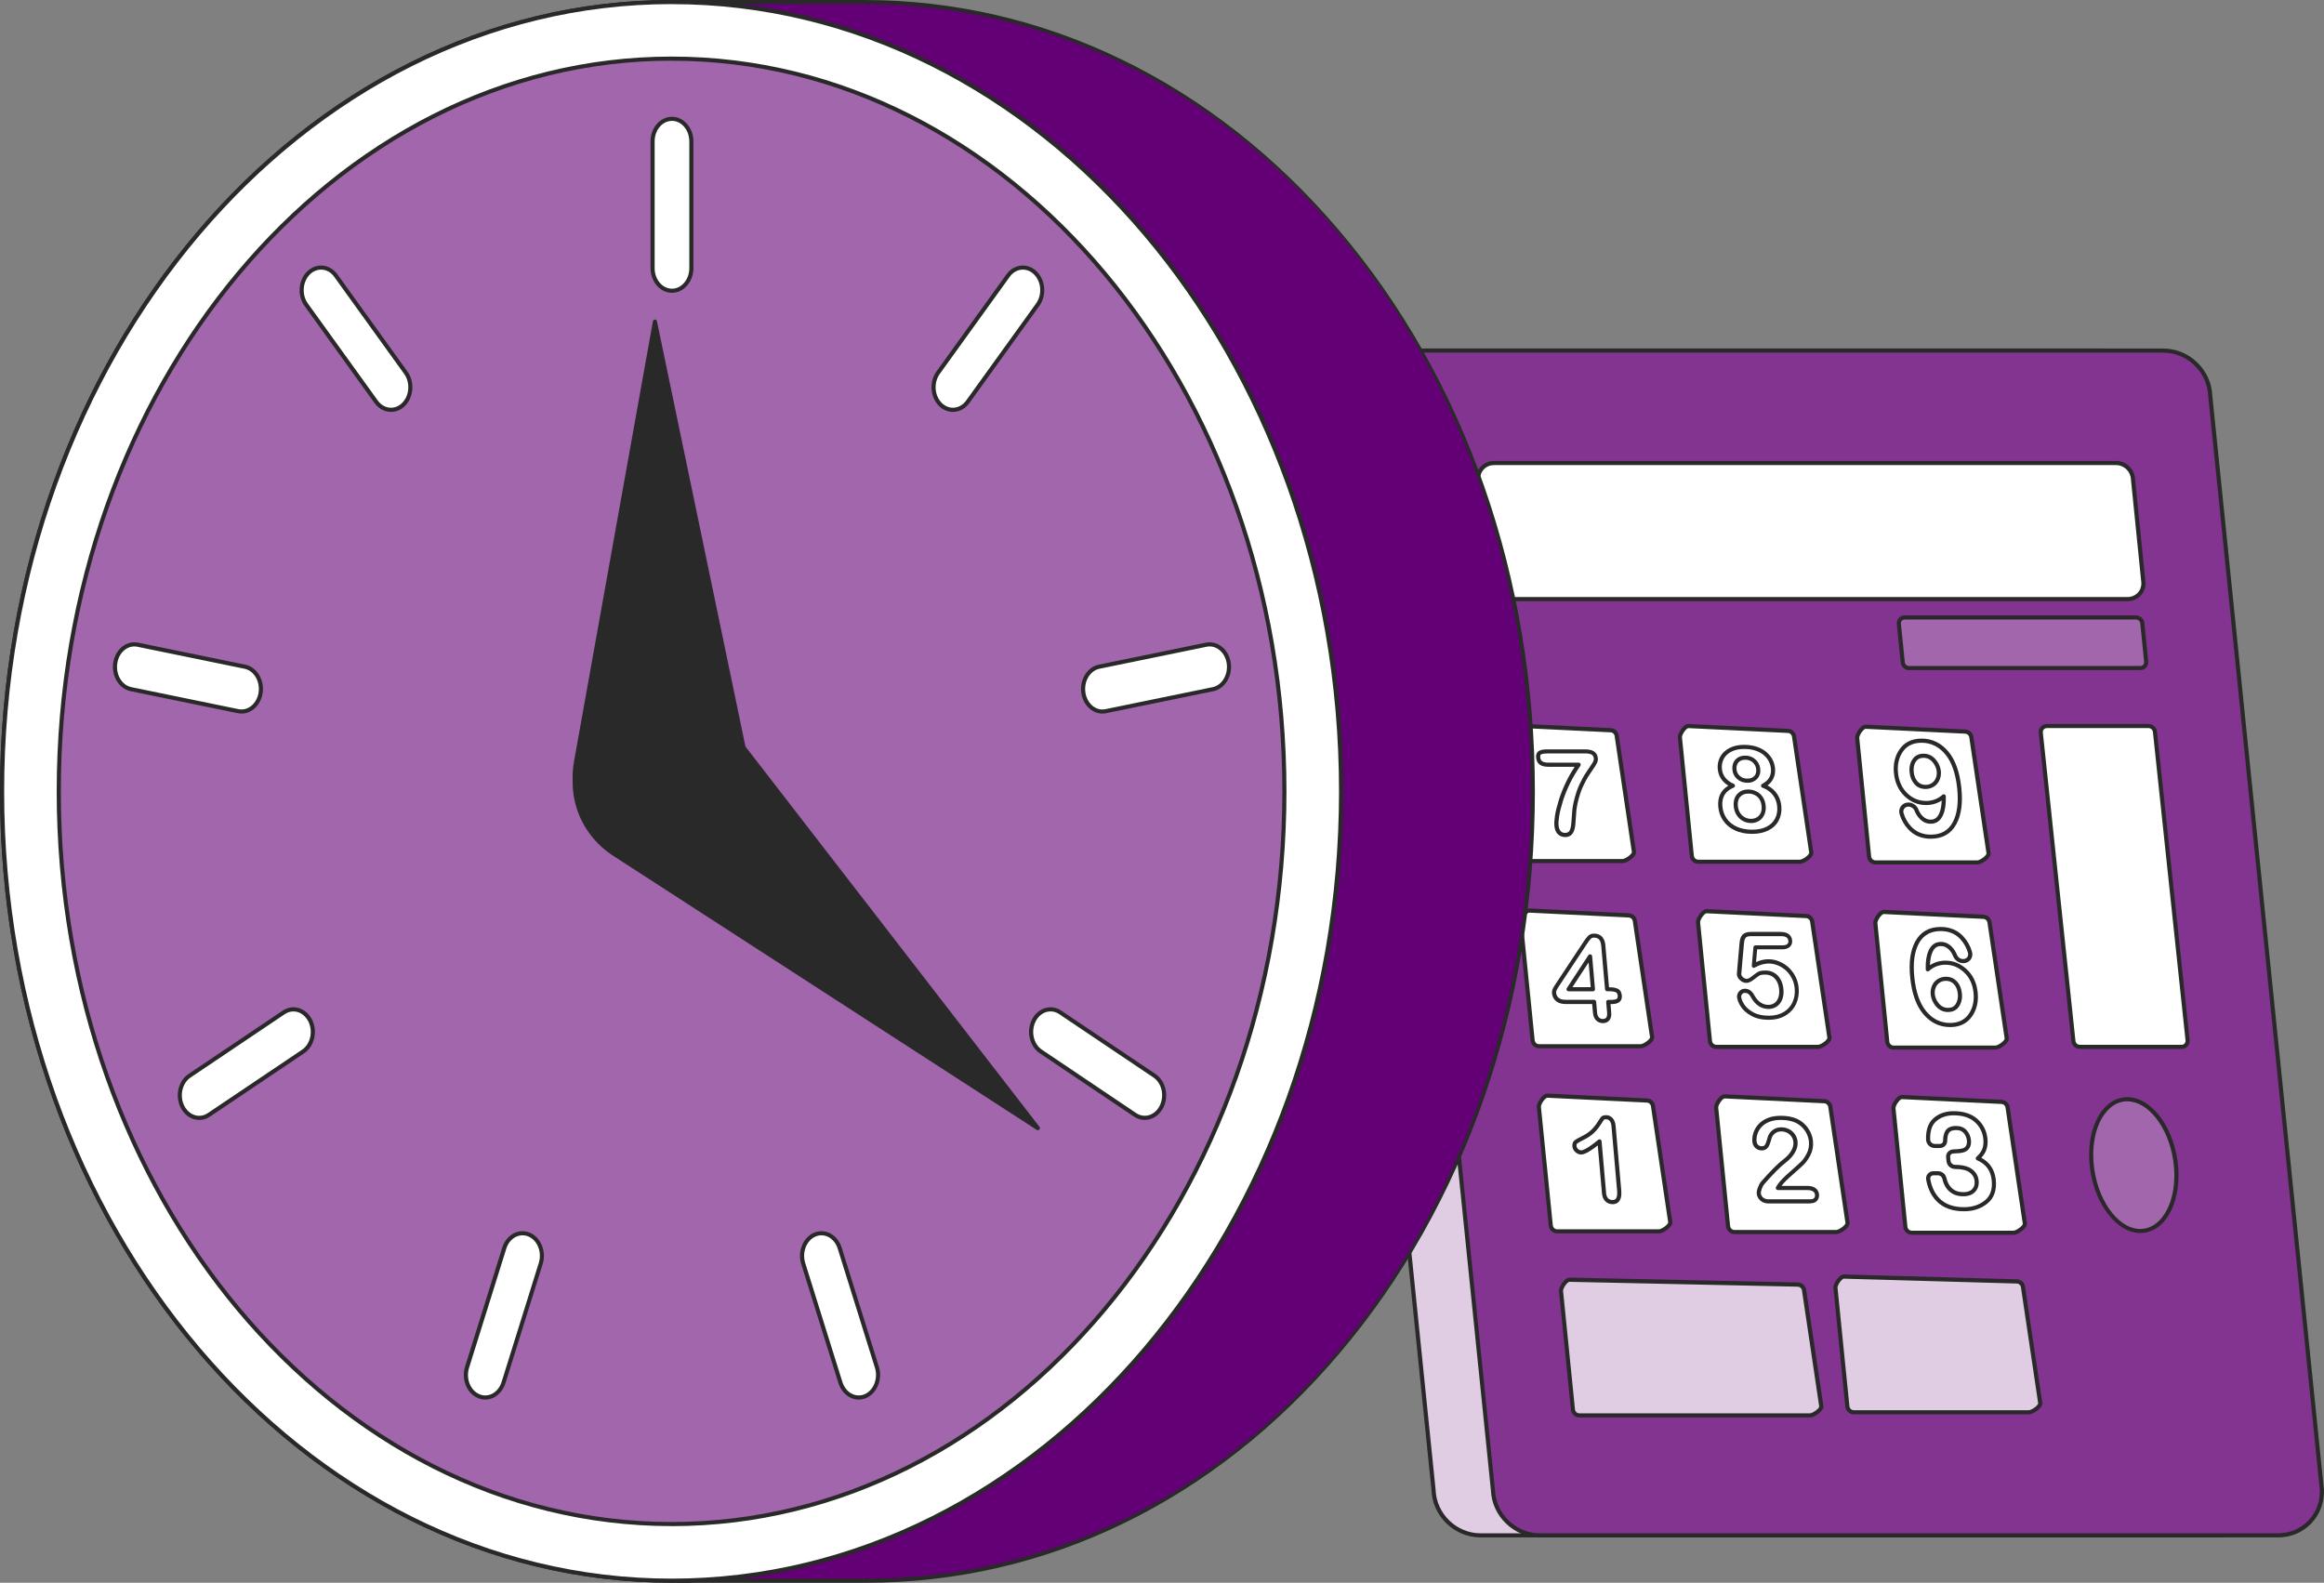 <svg xmlns="http://www.w3.org/2000/svg" width="185" height="126" viewBox="0 0 185 126" fill="none">
    <rect x="0" y="0" width="185" height="126" fill="#808080" stroke="none"/>
    <g clip-path="url(#clip0_2771_19262)">
        <path d="M176.613 122.228H117.854C115.856 122.228 114.181 120.612 114.111 118.617L105.225 31.516C105.155 29.52 106.719 27.905 108.715 27.905H167.473C169.472 27.905 171.147 29.52 171.217 31.516L180.102 118.617C180.172 120.612 178.608 122.228 176.613 122.228Z"
              fill="white"/>
        <path d="M176.613 122.228H117.854C115.856 122.228 114.181 120.612 114.111 118.617L105.225 31.516C105.155 29.52 106.719 27.905 108.715 27.905H167.473C169.472 27.905 171.147 29.52 171.217 31.516L180.102 118.617C180.172 120.612 178.608 122.228 176.613 122.228Z"
              fill="#640075" fill-opacity="0.2"/>
        <path d="M176.614 122.392H117.856C115.775 122.392 114.02 120.701 113.951 118.623L105.065 31.535C105.03 30.515 105.388 29.565 106.08 28.852C106.772 28.139 107.707 27.747 108.716 27.747H167.475C169.556 27.747 171.31 29.438 171.38 31.516L180.266 118.604C180.301 119.624 179.942 120.574 179.251 121.29C178.559 122.003 177.623 122.395 176.614 122.395V122.392ZM108.719 28.073C107.799 28.073 106.946 28.431 106.318 29.08C105.69 29.729 105.36 30.594 105.395 31.516L114.281 118.604C114.347 120.517 115.952 122.066 117.859 122.066H176.618C177.538 122.066 178.391 121.708 179.019 121.059C179.647 120.409 179.977 119.545 179.945 118.623L171.06 31.535C170.993 29.622 169.388 28.073 167.481 28.073H108.723H108.719Z"
              fill="#292929"/>
        <path d="M181.343 122.228H122.585C120.586 122.228 118.911 120.612 118.841 118.617L109.955 31.516C109.886 29.52 111.45 27.905 113.445 27.905H172.204C174.202 27.905 175.877 29.52 175.947 31.516L184.833 118.617C184.903 120.612 183.339 122.228 181.343 122.228Z"
              fill="white"/>
        <path d="M181.343 122.228H122.585C120.586 122.228 118.911 120.612 118.841 118.617L109.955 31.516C109.886 29.52 111.45 27.905 113.445 27.905H172.204C174.202 27.905 175.877 29.52 175.947 31.516L184.833 118.617C184.903 120.612 183.339 122.228 181.343 122.228Z"
              fill="#640075" fill-opacity="0.8"/>
        <path d="M181.345 122.392H122.586C120.505 122.392 118.751 120.701 118.681 118.623L109.795 31.535C109.76 30.515 110.119 29.565 110.81 28.852C111.502 28.139 112.438 27.747 113.447 27.747H172.205C174.286 27.747 176.041 29.438 176.111 31.516L184.996 118.604C185.031 119.624 184.67 120.574 183.981 121.29C183.29 122.003 182.354 122.395 181.345 122.395V122.392ZM113.447 28.073C112.527 28.073 111.673 28.431 111.045 29.08C110.417 29.729 110.087 30.594 110.119 31.516L119.005 118.604C119.071 120.517 120.677 122.066 122.583 122.066H181.342C182.262 122.066 183.115 121.708 183.743 121.059C184.371 120.409 184.701 119.545 184.67 118.623L175.784 31.535C175.717 29.622 174.112 28.073 172.205 28.073H113.447Z"
              fill="#292929"/>
        <path d="M129.166 68.546H121.067C120.791 68.546 120.56 68.325 120.55 68.049L119.602 58.629C119.592 58.353 120.001 57.745 120.274 57.745L128.18 58.132C128.456 58.132 128.687 58.353 128.697 58.629L130.064 67.834C130.074 68.109 129.439 68.546 129.163 68.546H129.166Z"
              fill="white"/>
        <path d="M129.169 68.711H121.07C120.708 68.711 120.404 68.416 120.391 68.055L119.446 58.645C119.436 58.391 119.645 58.027 119.852 57.812C120.001 57.657 120.147 57.577 120.283 57.577L128.198 57.964C128.554 57.964 128.858 58.258 128.871 58.62L130.235 67.805C130.241 67.954 130.171 68.096 130.025 68.248C129.813 68.47 129.426 68.708 129.172 68.708L129.169 68.711ZM120.274 57.907C120.274 57.907 120.188 57.935 120.086 58.04C119.906 58.227 119.769 58.509 119.772 58.623L120.718 68.033C120.724 68.229 120.883 68.385 121.07 68.385H129.169C129.29 68.385 129.597 68.22 129.784 68.027C129.886 67.922 129.905 67.859 129.905 67.843L128.541 58.657C128.531 58.452 128.376 58.3 128.189 58.3L120.274 57.913V57.907Z"
              fill="#292929"/>
        <path d="M143.284 68.603H135.185C134.909 68.603 134.677 68.381 134.667 68.106L133.719 58.686C133.709 58.41 134.119 57.802 134.391 57.802L142.297 58.189C142.573 58.189 142.805 58.41 142.814 58.686L144.181 67.891C144.191 68.166 143.556 68.603 143.28 68.603H143.284Z"
              fill="white"/>
        <path d="M143.286 68.768H135.187C134.825 68.768 134.521 68.473 134.508 68.112L133.563 58.702C133.553 58.448 133.763 58.084 133.969 57.869C134.118 57.714 134.264 57.634 134.4 57.634L142.315 58.021C142.671 58.021 142.975 58.315 142.988 58.676L144.352 67.862C144.358 68.011 144.289 68.156 144.143 68.305C143.93 68.527 143.543 68.765 143.289 68.765L143.286 68.768ZM134.391 57.964C134.391 57.964 134.305 57.992 134.204 58.097C134.023 58.284 133.886 58.562 133.89 58.679L134.835 68.09C134.841 68.286 135 68.438 135.187 68.438H143.286C143.407 68.438 143.714 68.274 143.902 68.08C144 67.976 144.022 67.913 144.022 67.894L142.658 58.708C142.648 58.502 142.493 58.35 142.306 58.35L134.391 57.964Z"
              fill="#292929"/>
        <path d="M157.401 68.66H149.302C149.026 68.66 148.794 68.439 148.785 68.163L147.836 58.743C147.827 58.468 148.236 57.859 148.509 57.859L156.414 58.246C156.69 58.246 156.922 58.468 156.931 58.743L158.299 67.948C158.308 68.223 157.674 68.66 157.398 68.66H157.401Z"
              fill="white"/>
        <path d="M157.399 68.822H149.3C148.939 68.822 148.634 68.527 148.621 68.166L147.676 58.756C147.667 58.502 147.876 58.138 148.082 57.923C148.231 57.767 148.377 57.688 148.514 57.688L156.429 58.075C156.784 58.075 157.089 58.369 157.101 58.73L158.465 67.916C158.472 68.065 158.402 68.207 158.256 68.359C158.043 68.581 157.656 68.819 157.403 68.819L157.399 68.822ZM148.504 58.018C148.504 58.018 148.418 58.046 148.317 58.151C148.136 58.338 148 58.616 148.003 58.733L148.948 68.144C148.955 68.34 149.113 68.496 149.3 68.496H157.399C157.52 68.496 157.828 68.331 158.015 68.138C158.113 68.033 158.135 67.97 158.135 67.954L156.771 58.765C156.762 58.559 156.606 58.407 156.419 58.407L148.504 58.021V58.018Z"
              fill="#292929"/>
        <path d="M173.661 83.341H165.562C165.286 83.341 165.054 83.119 165.045 82.844L162.45 58.296C162.44 58.021 162.656 57.799 162.932 57.799H171.031C171.307 57.799 171.538 58.021 171.548 58.296L174.143 82.844C174.152 83.119 173.937 83.341 173.661 83.341Z"
              fill="white"/>
        <path d="M173.662 83.506H165.563C165.202 83.506 164.897 83.211 164.884 82.85L162.289 58.315C162.283 58.125 162.347 57.957 162.467 57.834C162.588 57.707 162.756 57.638 162.933 57.638H171.033C171.394 57.638 171.699 57.932 171.711 58.293L174.306 82.828C174.313 83.018 174.249 83.186 174.129 83.313C174.008 83.439 173.84 83.509 173.662 83.509V83.506ZM162.933 57.964C162.845 57.964 162.765 57.998 162.705 58.059C162.645 58.122 162.613 58.204 162.616 58.29L165.211 82.825C165.218 83.024 165.376 83.176 165.563 83.176H173.662C173.751 83.176 173.831 83.141 173.891 83.081C173.951 83.018 173.983 82.936 173.98 82.85L171.385 58.315C171.378 58.116 171.22 57.964 171.033 57.964H162.933Z"
              fill="#292929"/>
        <path d="M130.612 83.287H122.513C122.237 83.287 122.005 83.066 121.996 82.79L121.047 73.37C121.038 73.095 121.447 72.487 121.72 72.487L129.625 72.873C129.901 72.873 130.133 73.095 130.142 73.37L131.51 82.575C131.519 82.85 130.885 83.287 130.609 83.287H130.612Z"
              fill="white"/>
        <path d="M130.614 83.452H122.515C122.154 83.452 121.849 83.157 121.836 82.796L120.891 73.386C120.881 73.133 121.091 72.768 121.297 72.553C121.446 72.398 121.592 72.319 121.728 72.319L129.644 72.705C129.999 72.705 130.303 73 130.316 73.361L131.68 82.549C131.687 82.698 131.617 82.841 131.471 82.993C131.258 83.215 130.871 83.452 130.617 83.452H130.614ZM121.719 72.648C121.719 72.648 121.633 72.677 121.532 72.781C121.351 72.968 121.215 73.247 121.218 73.364L122.163 82.774C122.169 82.971 122.328 83.126 122.515 83.126H130.614C130.735 83.126 131.043 82.961 131.23 82.768C131.331 82.663 131.35 82.6 131.35 82.584L129.986 73.399C129.977 73.193 129.821 73.041 129.634 73.041L121.719 72.654V72.648Z"
              fill="#292929"/>
        <path d="M144.729 83.341H136.63C136.354 83.341 136.122 83.12 136.113 82.844L135.164 73.424C135.155 73.148 135.564 72.54 135.837 72.54L143.742 72.927C144.018 72.927 144.25 73.148 144.259 73.424L145.627 82.629C145.636 82.904 145.002 83.341 144.726 83.341H144.729Z"
              fill="white"/>
        <path d="M144.731 83.506H136.632C136.271 83.506 135.966 83.211 135.953 82.85L135.008 73.44C134.999 73.186 135.208 72.822 135.414 72.607C135.563 72.451 135.709 72.372 135.846 72.372L143.761 72.759C144.116 72.759 144.421 73.053 144.433 73.414L145.797 82.6C145.804 82.749 145.734 82.891 145.588 83.043C145.375 83.265 144.988 83.503 144.735 83.503L144.731 83.506ZM135.836 72.702C135.836 72.702 135.75 72.73 135.649 72.835C135.468 73.022 135.332 73.3 135.335 73.418L136.28 82.828C136.287 83.024 136.445 83.176 136.632 83.176H144.731C144.852 83.176 145.16 83.012 145.347 82.819C145.448 82.714 145.467 82.651 145.467 82.635L144.103 73.449C144.094 73.243 143.938 73.091 143.751 73.091L135.836 72.705V72.702Z"
              fill="#292929"/>
        <path d="M158.846 83.398H150.747C150.471 83.398 150.239 83.177 150.23 82.901L149.281 73.481C149.272 73.206 149.681 72.597 149.954 72.597L157.86 72.984C158.136 72.984 158.367 73.206 158.377 73.481L159.744 82.686C159.753 82.961 159.119 83.398 158.843 83.398H158.846Z"
              fill="white"/>
        <path d="M158.845 83.563H150.746C150.384 83.563 150.079 83.268 150.067 82.907L149.121 73.497C149.112 73.243 149.321 72.879 149.527 72.664C149.677 72.509 149.823 72.429 149.959 72.429L157.874 72.816C158.229 72.816 158.534 73.11 158.547 73.472L159.911 82.657C159.917 82.806 159.847 82.948 159.701 83.1C159.489 83.322 159.102 83.56 158.848 83.56L158.845 83.563ZM149.949 72.759C149.949 72.759 149.864 72.787 149.762 72.892C149.581 73.079 149.445 73.358 149.448 73.475L150.394 82.885C150.4 83.082 150.558 83.237 150.746 83.237H158.845C158.965 83.237 159.273 83.072 159.46 82.879C159.562 82.774 159.581 82.711 159.581 82.695L158.217 73.51C158.207 73.304 158.052 73.152 157.864 73.152L149.949 72.765V72.759Z"
              fill="#292929"/>
        <path d="M132.057 98.025H123.958C123.682 98.025 123.45 97.804 123.441 97.528L122.492 88.108C122.483 87.833 122.892 87.225 123.165 87.225L131.07 87.611C131.346 87.611 131.578 87.833 131.588 88.108L132.955 97.313C132.964 97.588 132.33 98.025 132.054 98.025H132.057Z"
              fill="white"/>
        <path d="M132.06 98.19H123.961C123.599 98.19 123.294 97.895 123.282 97.534L122.336 88.124C122.327 87.871 122.536 87.506 122.742 87.291C122.891 87.136 123.037 87.057 123.174 87.057L131.089 87.443C131.444 87.443 131.749 87.738 131.761 88.099L133.125 97.284C133.132 97.433 133.062 97.576 132.916 97.728C132.704 97.949 132.317 98.187 132.063 98.187L132.06 98.19ZM123.164 87.386C123.164 87.386 123.079 87.415 122.977 87.519C122.796 87.706 122.66 87.988 122.663 88.102L123.608 97.512C123.615 97.709 123.773 97.864 123.961 97.864H132.06C132.18 97.864 132.488 97.699 132.675 97.506C132.773 97.401 132.796 97.338 132.796 97.322L131.431 88.134C131.422 87.928 131.266 87.776 131.079 87.776L123.164 87.389V87.386Z"
              fill="#292929"/>
        <path d="M144.082 112.678H125.724C125.448 112.678 125.216 112.456 125.207 112.181L124.258 102.761C124.248 102.485 124.658 101.877 124.931 101.877L143.099 102.263C143.375 102.263 143.606 102.485 143.616 102.761L144.983 111.965C144.993 112.241 144.358 112.678 144.082 112.678Z"
              fill="white"/>
        <path d="M144.082 112.678H125.724C125.448 112.678 125.216 112.456 125.207 112.181L124.258 102.761C124.248 102.485 124.658 101.877 124.931 101.877L143.099 102.263C143.375 102.263 143.606 102.485 143.616 102.761L144.983 111.965C144.993 112.241 144.358 112.678 144.082 112.678Z"
              fill="#640075" fill-opacity="0.2"/>
        <path d="M144.085 112.842H125.726C125.364 112.842 125.06 112.548 125.047 112.187L124.102 102.776C124.092 102.523 124.302 102.159 124.508 101.943C124.657 101.788 124.803 101.709 124.939 101.709L143.111 102.095C143.469 102.095 143.774 102.39 143.786 102.751L145.151 111.94C145.157 112.089 145.087 112.231 144.941 112.383C144.729 112.605 144.342 112.842 144.088 112.842H144.085ZM124.933 102.038C124.914 102.038 124.844 102.067 124.74 102.171C124.559 102.358 124.422 102.637 124.425 102.754L125.371 112.165C125.377 112.361 125.536 112.516 125.723 112.516H144.081C144.202 112.516 144.51 112.352 144.697 112.158C144.798 112.054 144.817 111.99 144.817 111.975L143.453 102.789C143.444 102.583 143.288 102.431 143.101 102.431L124.93 102.045L124.933 102.038Z"
              fill="#292929"/>
        <path d="M146.174 98.082H138.075C137.799 98.082 137.568 97.861 137.558 97.585L136.61 88.165C136.6 87.89 137.009 87.281 137.282 87.281L145.188 87.668C145.464 87.668 145.695 87.89 145.705 88.165L147.072 97.37C147.082 97.645 146.447 98.082 146.171 98.082H146.174Z"
              fill="white"/>
        <path d="M146.173 98.247H138.074C137.712 98.247 137.408 97.952 137.395 97.591L136.45 88.181C136.44 87.928 136.649 87.563 136.856 87.348C137.005 87.193 137.151 87.114 137.287 87.114L145.202 87.5C145.557 87.5 145.862 87.794 145.875 88.156L147.239 97.341C147.245 97.49 147.175 97.632 147.029 97.785C146.817 98.006 146.43 98.244 146.176 98.244L146.173 98.247ZM137.278 87.443C137.278 87.443 137.192 87.471 137.09 87.576C136.91 87.763 136.773 88.045 136.776 88.159L137.722 97.569C137.728 97.766 137.887 97.918 138.074 97.918H146.173C146.293 97.918 146.601 97.753 146.788 97.56C146.89 97.455 146.909 97.392 146.909 97.376L145.545 88.19C145.535 87.985 145.38 87.832 145.193 87.832L137.278 87.446V87.443Z"
              fill="#292929"/>
        <path d="M160.284 98.136H152.185C151.909 98.136 151.677 97.915 151.667 97.639L150.719 88.219C150.709 87.944 151.119 87.335 151.391 87.335L159.297 87.722C159.573 87.722 159.805 87.944 159.814 88.219L161.181 97.424C161.191 97.699 160.556 98.136 160.28 98.136H160.284Z"
              fill="white"/>
        <path d="M160.286 98.301H152.187C151.825 98.301 151.521 98.006 151.508 97.645L150.563 88.235C150.553 87.981 150.763 87.617 150.969 87.402C151.118 87.247 151.264 87.168 151.4 87.168L159.315 87.554C159.671 87.554 159.975 87.849 159.988 88.21L161.352 97.395C161.358 97.544 161.289 97.69 161.143 97.838C160.93 98.06 160.543 98.298 160.289 98.298L160.286 98.301ZM151.391 87.497C151.391 87.497 151.305 87.525 151.204 87.63C151.023 87.817 150.886 88.099 150.89 88.213L151.835 97.623C151.841 97.82 152 97.975 152.187 97.975H160.286C160.407 97.975 160.714 97.81 160.902 97.617C161.003 97.512 161.022 97.449 161.022 97.43L159.658 88.244C159.648 88.038 159.493 87.886 159.306 87.886L151.391 87.5V87.497Z"
              fill="#292929"/>
        <path d="M161.511 112.428H147.571C147.295 112.428 147.064 112.206 147.054 111.93L146.106 102.51C146.096 102.235 146.505 101.627 146.778 101.627L160.527 102.013C160.803 102.013 161.035 102.235 161.044 102.51L162.412 111.715C162.421 111.991 161.787 112.428 161.511 112.428Z"
              fill="white"/>
        <path d="M161.511 112.428H147.571C147.295 112.428 147.064 112.206 147.054 111.93L146.106 102.51C146.096 102.235 146.505 101.627 146.778 101.627L160.527 102.013C160.803 102.013 161.035 102.235 161.044 102.51L162.412 111.715C162.421 111.991 161.787 112.428 161.511 112.428Z"
              fill="#640075" fill-opacity="0.2"/>
        <path d="M161.512 112.592H147.57C147.208 112.592 146.904 112.298 146.891 111.937L145.946 102.526C145.936 102.273 146.145 101.909 146.352 101.693C146.501 101.538 146.647 101.459 146.783 101.459L160.535 101.845C160.894 101.845 161.198 102.14 161.211 102.501L162.575 111.686C162.582 111.835 162.512 111.978 162.366 112.13C162.153 112.352 161.766 112.589 161.512 112.589V112.592ZM146.777 101.788C146.758 101.788 146.688 101.817 146.586 101.921C146.406 102.108 146.269 102.387 146.272 102.504L147.218 111.914C147.224 112.111 147.383 112.266 147.57 112.266H161.512C161.633 112.266 161.941 112.101 162.128 111.908C162.226 111.804 162.248 111.74 162.248 111.724L160.884 102.539C160.875 102.333 160.719 102.181 160.532 102.181L146.78 101.794L146.777 101.788Z"
              fill="#292929"/>
        <path d="M169.375 47.695H119.838C119.121 47.695 118.518 47.115 118.493 46.397L117.665 38.161C117.64 37.445 118.201 36.862 118.918 36.862H168.455C169.172 36.862 169.774 37.442 169.8 38.161L170.628 46.397C170.653 47.112 170.092 47.695 169.375 47.695Z"
              fill="white"/>
        <path d="M169.372 47.86H119.835C119.03 47.86 118.354 47.207 118.325 46.403L117.497 38.177C117.481 37.775 117.624 37.407 117.891 37.129C118.16 36.853 118.522 36.698 118.915 36.698H168.452C169.258 36.698 169.933 37.35 169.962 38.155L170.79 46.381C170.806 46.783 170.663 47.15 170.397 47.429C170.127 47.705 169.765 47.86 169.372 47.86ZM118.915 37.027C118.614 37.027 118.335 37.144 118.129 37.357C117.922 37.569 117.815 37.854 117.824 38.155L118.652 46.381C118.674 47.02 119.204 47.53 119.835 47.53H169.372C169.673 47.53 169.952 47.413 170.159 47.201C170.365 46.989 170.473 46.704 170.46 46.403L169.632 38.177C169.61 37.537 169.08 37.027 168.449 37.027H118.912H118.915Z"
              fill="#292929"/>
        <path d="M170.38 53.181H151.962C151.695 53.181 151.47 52.966 151.46 52.7L151.153 49.637C151.143 49.371 151.353 49.155 151.619 49.155H170.038C170.304 49.155 170.53 49.371 170.539 49.637L170.847 52.7C170.856 52.966 170.647 53.181 170.38 53.181Z"
              fill="white"/>
        <path d="M170.38 53.181H151.962C151.695 53.181 151.47 52.966 151.46 52.7L151.153 49.637C151.143 49.371 151.353 49.155 151.619 49.155H170.038C170.304 49.155 170.53 49.371 170.539 49.637L170.847 52.7C170.856 52.966 170.647 53.181 170.38 53.181Z"
              fill="#640075" fill-opacity="0.6"/>
        <path d="M170.382 53.346H151.963C151.608 53.346 151.31 53.057 151.3 52.706L150.993 49.656C150.986 49.472 151.05 49.307 151.167 49.184C151.288 49.06 151.449 48.994 151.621 48.994H170.04C170.395 48.994 170.69 49.282 170.703 49.633L171.01 52.684C171.017 52.867 170.953 53.032 170.836 53.156C170.715 53.279 170.553 53.346 170.382 53.346ZM151.621 49.32C151.538 49.32 151.459 49.352 151.402 49.412C151.345 49.472 151.316 49.548 151.319 49.633L151.627 52.684C151.633 52.874 151.786 53.019 151.963 53.019H170.382C170.468 53.019 170.544 52.988 170.601 52.928C170.658 52.867 170.687 52.791 170.684 52.706L170.376 49.656C170.369 49.466 170.217 49.32 170.04 49.32H151.621Z"
              fill="#292929"/>
        <path d="M173.164 92.393C173.58 95.282 172.435 97.787 170.607 97.984C168.78 98.183 166.966 96.001 166.55 93.109C166.134 90.217 167.28 87.715 169.107 87.519C170.934 87.319 172.749 89.502 173.164 92.393Z"
              fill="white"/>
        <path d="M173.164 92.393C173.58 95.282 172.435 97.787 170.607 97.984C168.78 98.183 166.966 96.001 166.55 93.109C166.134 90.217 167.28 87.715 169.107 87.519C170.934 87.319 172.749 89.502 173.164 92.393Z"
              fill="#640075" fill-opacity="0.6"/>
        <path d="M170.382 98.161C168.558 98.161 166.798 95.979 166.392 93.135C166.125 91.279 166.48 89.511 167.34 88.409C167.819 87.794 168.425 87.43 169.094 87.357C171.011 87.145 172.904 89.4 173.333 92.371C173.599 94.228 173.244 95.995 172.384 97.097C171.905 97.712 171.299 98.076 170.63 98.149C170.547 98.158 170.465 98.161 170.386 98.161H170.382ZM169.342 87.671C169.269 87.671 169.199 87.674 169.126 87.684C168.549 87.747 168.019 88.067 167.597 88.612C166.791 89.647 166.461 91.323 166.715 93.09C167.118 95.89 168.856 98.013 170.592 97.826C171.169 97.762 171.699 97.442 172.121 96.901C172.927 95.865 173.257 94.189 173.003 92.422C172.619 89.739 171.004 87.677 169.342 87.677V87.671Z"
              fill="#292929"/>
        <path d="M136.896 61.188C136.871 60.888 136.928 60.606 137.068 60.34C137.207 60.074 137.429 59.861 137.734 59.703C138.039 59.544 138.4 59.465 138.825 59.465C139.184 59.465 139.501 59.513 139.78 59.605C140.059 59.697 140.297 59.826 140.491 59.991C140.684 60.156 140.837 60.34 140.941 60.545C141.046 60.751 141.109 60.97 141.128 61.201C141.154 61.496 141.1 61.758 140.97 61.99C140.84 62.221 140.627 62.411 140.342 62.557C140.605 62.655 140.83 62.785 141.011 62.946C141.195 63.108 141.338 63.295 141.442 63.504C141.547 63.716 141.611 63.95 141.633 64.21C141.665 64.587 141.604 64.932 141.449 65.24C141.293 65.547 141.043 65.787 140.703 65.962C140.364 66.136 139.951 66.221 139.472 66.221C138.993 66.221 138.54 66.133 138.169 65.962C137.797 65.787 137.509 65.547 137.303 65.243C137.096 64.939 136.976 64.597 136.941 64.216C136.871 63.409 137.204 62.855 137.943 62.554C137.303 62.265 136.954 61.809 136.9 61.188H136.896ZM140.392 64.172C140.373 63.938 140.307 63.735 140.196 63.561C140.085 63.387 139.936 63.254 139.755 63.158C139.571 63.067 139.374 63.019 139.155 63.019C138.847 63.019 138.6 63.12 138.41 63.326C138.219 63.529 138.14 63.817 138.172 64.182C138.191 64.416 138.261 64.622 138.372 64.802C138.486 64.98 138.629 65.119 138.806 65.217C138.984 65.316 139.174 65.363 139.384 65.363C139.593 65.363 139.78 65.312 139.939 65.214C140.097 65.116 140.218 64.977 140.3 64.796C140.38 64.616 140.411 64.41 140.389 64.175L140.392 64.172ZM138.927 60.324C138.644 60.324 138.422 60.412 138.267 60.587C138.108 60.761 138.042 60.989 138.067 61.264C138.089 61.521 138.197 61.733 138.387 61.901C138.581 62.072 138.816 62.154 139.095 62.154C139.238 62.154 139.361 62.132 139.476 62.088C139.587 62.044 139.682 61.98 139.758 61.901C139.834 61.822 139.888 61.727 139.926 61.616C139.961 61.505 139.974 61.385 139.961 61.252C139.945 61.074 139.891 60.916 139.799 60.773C139.707 60.631 139.587 60.52 139.434 60.441C139.282 60.358 139.114 60.321 138.927 60.321V60.324Z"
              fill="white"/>
        <path d="M139.475 66.383C138.955 66.383 138.491 66.291 138.101 66.107C137.705 65.92 137.394 65.661 137.169 65.331C136.946 65.005 136.816 64.635 136.782 64.229C136.715 63.462 136.985 62.899 137.584 62.547C137.073 62.234 136.788 61.781 136.737 61.201C136.709 60.872 136.772 60.555 136.927 60.26C137.083 59.966 137.33 59.728 137.663 59.554C137.99 59.383 138.38 59.297 138.831 59.297C139.205 59.297 139.545 59.348 139.84 59.446C140.138 59.544 140.395 59.684 140.604 59.861C140.814 60.038 140.979 60.241 141.096 60.466C141.21 60.688 141.28 60.932 141.302 61.182C141.331 61.508 141.27 61.806 141.121 62.066C141.02 62.243 140.88 62.398 140.699 62.528C140.858 62.611 141.004 62.709 141.128 62.819C141.324 62.994 141.483 63.2 141.597 63.428C141.711 63.659 141.778 63.916 141.803 64.191C141.838 64.6 141.772 64.973 141.6 65.309C141.429 65.648 141.153 65.914 140.785 66.104C140.423 66.288 139.982 66.383 139.478 66.383H139.475ZM137.064 61.172C137.115 61.736 137.422 62.139 138.012 62.401C138.073 62.427 138.111 62.487 138.111 62.553C138.111 62.62 138.07 62.677 138.009 62.702C137.34 62.975 137.045 63.466 137.108 64.197C137.14 64.546 137.251 64.866 137.441 65.144C137.632 65.423 137.901 65.645 138.241 65.806C138.587 65.968 139.002 66.053 139.475 66.053C139.948 66.053 140.316 65.971 140.633 65.81C140.941 65.651 141.166 65.433 141.305 65.157C141.448 64.878 141.505 64.562 141.473 64.216C141.451 63.979 141.394 63.763 141.299 63.57C141.204 63.38 141.074 63.209 140.909 63.063C140.741 62.918 140.534 62.794 140.29 62.706C140.23 62.683 140.189 62.626 140.185 62.56C140.182 62.496 140.217 62.433 140.274 62.405C140.531 62.272 140.722 62.104 140.836 61.901C140.953 61.698 140.998 61.47 140.975 61.207C140.956 60.998 140.899 60.799 140.804 60.612C140.709 60.428 140.573 60.257 140.395 60.108C140.217 59.959 139.995 59.839 139.738 59.754C139.478 59.665 139.174 59.624 138.834 59.624C138.438 59.624 138.098 59.697 137.819 59.842C137.543 59.988 137.346 60.172 137.222 60.412C137.096 60.653 137.045 60.9 137.07 61.172H137.064ZM139.389 65.521C139.154 65.521 138.932 65.464 138.733 65.353C138.533 65.243 138.365 65.084 138.238 64.885C138.111 64.685 138.035 64.451 138.012 64.191C137.978 63.779 138.07 63.447 138.292 63.209C138.514 62.972 138.802 62.851 139.158 62.851C139.399 62.851 139.624 62.905 139.83 63.01C140.04 63.114 140.208 63.269 140.335 63.469C140.458 63.665 140.534 63.897 140.557 64.156C140.579 64.416 140.544 64.653 140.452 64.859C140.357 65.068 140.214 65.236 140.027 65.35C139.84 65.464 139.624 65.525 139.386 65.525L139.389 65.521ZM139.158 63.178C138.894 63.178 138.691 63.26 138.533 63.431C138.374 63.602 138.311 63.839 138.339 64.159C138.358 64.365 138.415 64.549 138.514 64.704C138.612 64.859 138.736 64.977 138.891 65.062C139.196 65.23 139.589 65.23 139.859 65.062C139.992 64.98 140.087 64.866 140.157 64.717C140.227 64.562 140.252 64.381 140.233 64.175C140.214 63.969 140.157 63.789 140.062 63.637C139.967 63.485 139.843 63.374 139.684 63.295C139.522 63.212 139.351 63.174 139.161 63.174L139.158 63.178ZM139.101 62.316C138.78 62.316 138.504 62.218 138.282 62.021C138.057 61.825 137.933 61.575 137.905 61.274C137.876 60.951 137.958 60.681 138.146 60.472C138.336 60.26 138.599 60.156 138.929 60.156C139.142 60.156 139.338 60.203 139.513 60.298C139.687 60.393 139.83 60.523 139.938 60.688C140.046 60.853 140.109 61.036 140.125 61.239C140.138 61.391 140.125 61.537 140.081 61.667C140.036 61.8 139.967 61.917 139.875 62.015C139.783 62.11 139.668 62.186 139.535 62.24C139.405 62.294 139.256 62.319 139.094 62.319L139.101 62.316ZM138.932 60.482C138.698 60.482 138.52 60.552 138.393 60.691C138.266 60.834 138.215 61.014 138.234 61.245C138.254 61.461 138.339 61.632 138.501 61.774C138.663 61.917 138.859 61.986 139.101 61.986C139.221 61.986 139.326 61.968 139.418 61.933C139.507 61.898 139.583 61.847 139.643 61.784C139.703 61.72 139.745 61.651 139.773 61.562C139.802 61.473 139.811 61.375 139.802 61.264C139.789 61.112 139.745 60.982 139.665 60.862C139.589 60.742 139.488 60.653 139.361 60.583C139.234 60.517 139.091 60.482 138.932 60.482Z"
              fill="#292929"/>
        <path d="M127.681 94.969L127.323 90.87C126.609 91.456 126.12 91.748 125.857 91.748C125.73 91.748 125.613 91.697 125.508 91.595C125.4 91.494 125.343 91.377 125.331 91.247C125.318 91.095 125.356 90.981 125.445 90.908C125.534 90.835 125.695 90.743 125.93 90.629C126.279 90.458 126.555 90.278 126.755 90.088C126.958 89.898 127.132 89.686 127.278 89.451C127.427 89.217 127.523 89.074 127.57 89.02C127.618 88.966 127.71 88.938 127.853 88.938C128.011 88.938 128.144 88.998 128.252 89.122C128.36 89.245 128.424 89.413 128.443 89.632L128.893 94.791C128.947 95.396 128.766 95.697 128.354 95.697C128.17 95.697 128.018 95.637 127.897 95.513C127.773 95.39 127.703 95.21 127.681 94.969Z"
              fill="white"/>
        <path d="M128.355 95.862C128.127 95.862 127.933 95.783 127.781 95.627C127.632 95.479 127.543 95.26 127.521 94.981L127.188 91.187C126.369 91.83 126.039 91.909 125.859 91.909C125.691 91.909 125.535 91.842 125.395 91.713C125.259 91.583 125.183 91.431 125.167 91.26C125.145 90.997 125.25 90.854 125.342 90.781C125.443 90.702 125.611 90.604 125.859 90.484C126.192 90.322 126.455 90.148 126.645 89.971C126.836 89.79 127.004 89.587 127.143 89.369C127.35 89.042 127.416 88.957 127.451 88.916C127.53 88.824 127.664 88.779 127.857 88.779C128.067 88.779 128.241 88.862 128.381 89.02C128.511 89.172 128.587 89.372 128.609 89.622L129.06 94.782C129.094 95.194 129.031 95.482 128.863 95.665C128.739 95.799 128.571 95.868 128.355 95.868V95.862ZM127.845 94.953C127.864 95.152 127.918 95.301 128.013 95.396C128.105 95.488 128.216 95.532 128.355 95.532C128.476 95.532 128.562 95.501 128.619 95.438C128.717 95.33 128.755 95.111 128.73 94.804L128.279 89.644C128.263 89.464 128.213 89.324 128.13 89.229C128.054 89.144 127.965 89.103 127.854 89.103C127.727 89.103 127.695 89.128 127.695 89.128C127.657 89.172 127.565 89.312 127.419 89.54C127.264 89.784 127.08 90.008 126.871 90.208C126.658 90.408 126.366 90.598 126.005 90.775C125.729 90.908 125.605 90.99 125.551 91.035C125.535 91.047 125.484 91.089 125.497 91.231C125.507 91.323 125.548 91.402 125.624 91.475C125.7 91.548 125.776 91.579 125.862 91.579C125.989 91.579 126.335 91.472 127.223 90.74C127.27 90.702 127.334 90.693 127.391 90.715C127.448 90.737 127.486 90.791 127.492 90.851L127.851 94.95L127.845 94.953Z"
              fill="#292929"/>
        <path d="M141.52 94.579H143.873C144.108 94.579 144.292 94.627 144.422 94.722C144.552 94.817 144.628 94.95 144.641 95.115C144.654 95.26 144.616 95.387 144.527 95.488C144.438 95.59 144.295 95.64 144.095 95.64H140.774C140.549 95.64 140.368 95.577 140.228 95.454C140.092 95.33 140.016 95.181 140 95.013C139.99 94.906 140.019 94.763 140.086 94.582C140.152 94.405 140.228 94.263 140.314 94.161C140.679 93.746 141.009 93.391 141.304 93.097C141.599 92.802 141.811 92.606 141.941 92.514C142.173 92.34 142.363 92.166 142.512 91.988C142.662 91.814 142.769 91.634 142.839 91.447C142.909 91.263 142.934 91.082 142.922 90.905C142.906 90.712 142.842 90.541 142.738 90.389C142.633 90.237 142.497 90.12 142.332 90.034C142.167 89.948 141.989 89.907 141.805 89.907C141.412 89.907 141.117 90.078 140.92 90.427C140.895 90.471 140.853 90.595 140.803 90.797C140.749 91 140.682 91.152 140.603 91.263C140.523 91.371 140.397 91.424 140.225 91.424C140.076 91.424 139.946 91.374 139.838 91.276C139.73 91.177 139.67 91.041 139.654 90.87C139.635 90.664 139.664 90.446 139.737 90.221C139.81 89.996 139.93 89.79 140.101 89.61C140.27 89.426 140.492 89.277 140.768 89.166C141.044 89.052 141.37 88.998 141.751 88.998C142.211 88.998 142.611 89.071 142.947 89.214C143.166 89.309 143.363 89.442 143.537 89.61C143.712 89.778 143.851 89.974 143.962 90.192C144.07 90.414 144.134 90.642 144.156 90.88C144.187 91.254 144.124 91.592 143.965 91.897C143.807 92.201 143.639 92.441 143.461 92.612C143.283 92.787 142.985 93.056 142.563 93.426C142.141 93.797 141.856 94.082 141.707 94.288C141.64 94.37 141.577 94.465 141.51 94.582L141.52 94.579Z"
              fill="white"/>
        <path d="M144.1 95.805H140.779C140.512 95.805 140.29 95.729 140.125 95.574C139.957 95.422 139.862 95.238 139.843 95.029C139.83 94.896 139.862 94.731 139.938 94.528C140.011 94.329 140.097 94.174 140.195 94.057C140.563 93.638 140.899 93.277 141.194 92.983C141.502 92.676 141.718 92.479 141.854 92.381C142.07 92.219 142.254 92.052 142.393 91.884C142.53 91.722 142.628 91.558 142.692 91.39C142.752 91.228 142.777 91.073 142.761 90.918C142.746 90.753 142.698 90.61 142.606 90.481C142.517 90.351 142.403 90.252 142.26 90.18C142.121 90.107 141.965 90.072 141.807 90.072C141.474 90.072 141.229 90.215 141.064 90.506C141.061 90.512 141.033 90.569 140.963 90.835C140.902 91.057 140.83 91.228 140.738 91.355C140.661 91.459 140.509 91.583 140.23 91.583C140.036 91.583 139.868 91.519 139.732 91.39C139.592 91.263 139.513 91.092 139.494 90.876C139.475 90.648 139.503 90.408 139.586 90.164C139.665 89.917 139.802 89.692 139.986 89.492C140.17 89.293 140.414 89.128 140.709 89.008C141.001 88.887 141.356 88.827 141.756 88.827C142.235 88.827 142.66 88.903 143.018 89.055C143.256 89.16 143.469 89.302 143.656 89.486C143.843 89.666 143.996 89.879 144.113 90.116C144.23 90.354 144.3 90.604 144.322 90.861C144.357 91.263 144.287 91.637 144.116 91.966C143.951 92.286 143.77 92.539 143.58 92.723C143.402 92.897 143.107 93.163 142.676 93.54C142.267 93.901 141.984 94.18 141.845 94.376C141.835 94.386 141.829 94.399 141.819 94.408H143.872C144.141 94.408 144.357 94.468 144.519 94.582C144.69 94.709 144.785 94.88 144.804 95.092C144.82 95.285 144.77 95.45 144.652 95.586C144.532 95.726 144.345 95.796 144.097 95.796L144.1 95.805ZM141.813 89.746C142.025 89.746 142.229 89.793 142.416 89.888C142.606 89.983 142.761 90.123 142.882 90.294C143.003 90.468 143.076 90.667 143.095 90.889C143.114 91.089 143.082 91.298 143.003 91.504C142.926 91.706 142.806 91.903 142.647 92.093C142.492 92.276 142.289 92.463 142.051 92.644C141.927 92.733 141.718 92.923 141.429 93.211C141.137 93.502 140.807 93.857 140.446 94.269C140.373 94.354 140.306 94.478 140.246 94.639C140.176 94.833 140.166 94.94 140.17 94.997C140.179 95.124 140.239 95.232 140.344 95.33C140.452 95.428 140.592 95.476 140.779 95.476H144.1C144.249 95.476 144.351 95.444 144.408 95.377C144.468 95.308 144.49 95.228 144.481 95.124C144.471 95.007 144.421 94.918 144.329 94.852C144.227 94.776 144.075 94.741 143.875 94.741H141.521C141.464 94.741 141.41 94.709 141.378 94.658C141.35 94.608 141.35 94.544 141.378 94.494C141.445 94.373 141.518 94.269 141.588 94.18C141.743 93.971 142.029 93.68 142.463 93.299C142.888 92.926 143.18 92.66 143.355 92.492C143.52 92.334 143.678 92.105 143.827 91.817C143.97 91.542 144.027 91.231 143.999 90.892C143.98 90.677 143.919 90.465 143.821 90.262C143.723 90.059 143.589 89.879 143.431 89.724C143.272 89.568 143.088 89.448 142.888 89.359C142.574 89.226 142.194 89.157 141.759 89.157C141.401 89.157 141.09 89.21 140.836 89.315C140.585 89.416 140.382 89.552 140.23 89.717C140.078 89.882 139.967 90.069 139.903 90.268C139.837 90.471 139.811 90.667 139.827 90.851C139.84 90.981 139.881 91.079 139.96 91.149C140.036 91.219 140.128 91.253 140.236 91.253C140.392 91.253 140.449 91.2 140.481 91.158C140.547 91.067 140.604 90.93 140.652 90.75C140.728 90.465 140.763 90.382 140.788 90.341C141.014 89.945 141.359 89.743 141.816 89.743L141.813 89.746Z"
              fill="#292929"/>
        <path d="M126.964 80.601L126.891 79.762H124.626C124.34 79.762 124.121 79.699 123.966 79.569C123.81 79.439 123.725 79.265 123.706 79.043C123.699 78.986 123.706 78.929 123.721 78.869C123.737 78.812 123.763 78.749 123.801 78.685C123.836 78.622 123.874 78.558 123.915 78.498C123.956 78.438 124.004 78.365 124.061 78.276L126.174 75.084C126.313 74.875 126.427 74.723 126.519 74.628C126.611 74.533 126.729 74.485 126.872 74.485C127.328 74.485 127.579 74.745 127.627 75.271L127.931 78.758H128.125C128.356 78.758 128.547 78.79 128.689 78.853C128.835 78.916 128.918 79.056 128.937 79.268C128.953 79.442 128.905 79.569 128.797 79.648C128.689 79.727 128.521 79.768 128.293 79.768H128.017L128.09 80.608C128.109 80.839 128.074 81.01 127.982 81.124C127.89 81.238 127.757 81.292 127.585 81.292C127.414 81.292 127.274 81.235 127.163 81.118C127.049 81.001 126.983 80.833 126.964 80.608V80.601ZM124.86 78.755H126.802L126.573 76.138L124.86 78.755Z"
              fill="white"/>
        <path d="M127.59 81.45C127.378 81.45 127.194 81.374 127.051 81.228C126.911 81.086 126.829 80.88 126.803 80.617L126.743 79.93H124.627C124.303 79.93 124.047 79.851 123.863 79.699C123.675 79.54 123.568 79.328 123.545 79.059C123.539 78.983 123.545 78.904 123.568 78.828C123.587 78.758 123.618 78.682 123.663 78.606C123.701 78.536 123.742 78.473 123.783 78.409L123.92 78.204L126.042 74.995C126.188 74.773 126.305 74.618 126.407 74.513C126.53 74.387 126.689 74.323 126.876 74.323C127.257 74.323 127.726 74.485 127.793 75.258L128.085 78.596H128.129C128.386 78.596 128.593 78.631 128.761 78.704C128.9 78.764 129.075 78.91 129.103 79.255C129.129 79.547 129.005 79.702 128.9 79.781C128.764 79.882 128.567 79.933 128.298 79.933H128.202L128.259 80.592C128.285 80.871 128.237 81.076 128.114 81.225C127.99 81.377 127.812 81.453 127.59 81.453V81.45ZM127.13 80.585C127.146 80.772 127.197 80.909 127.282 80.997C127.365 81.08 127.466 81.121 127.59 81.121C127.752 81.121 127.822 81.057 127.86 81.013C127.923 80.934 127.949 80.801 127.933 80.614L127.86 79.778C127.857 79.733 127.872 79.686 127.901 79.651C127.933 79.616 127.977 79.597 128.022 79.597H128.298C128.535 79.597 128.65 79.55 128.704 79.509C128.742 79.48 128.789 79.426 128.777 79.274C128.758 79.075 128.685 79.021 128.627 78.995C128.504 78.942 128.336 78.913 128.126 78.913H127.933C127.847 78.913 127.777 78.847 127.768 78.764L127.463 75.277C127.412 74.713 127.121 74.643 126.873 74.643C126.775 74.643 126.702 74.672 126.638 74.735C126.553 74.821 126.445 74.966 126.312 75.169L124.053 78.584C124.015 78.641 123.98 78.701 123.945 78.761C123.916 78.815 123.894 78.862 123.882 78.907C123.872 78.945 123.866 78.986 123.872 79.024C123.888 79.204 123.955 79.341 124.075 79.439C124.199 79.543 124.386 79.594 124.63 79.594H126.895C126.981 79.594 127.051 79.661 127.06 79.743L127.133 80.579L127.13 80.585ZM126.806 78.916H124.865C124.805 78.916 124.751 78.885 124.719 78.831C124.691 78.777 124.694 78.713 124.725 78.663L126.439 76.047C126.477 75.986 126.546 75.961 126.616 75.977C126.683 75.993 126.734 76.053 126.74 76.123L126.968 78.739C126.971 78.783 126.956 78.831 126.927 78.866C126.898 78.9 126.851 78.919 126.806 78.919V78.916ZM125.17 78.587H126.629L126.458 76.62L125.173 78.587H125.17Z"
              fill="#292929"/>
        <path d="M141.884 75.419H139.74L139.61 76.88C140.016 76.652 140.403 76.538 140.761 76.538C141.05 76.538 141.326 76.591 141.586 76.699C141.846 76.807 142.081 76.956 142.287 77.149C142.493 77.339 142.661 77.567 142.791 77.827C142.921 78.087 143.001 78.368 143.026 78.669C143.064 79.106 143.001 79.502 142.836 79.86C142.671 80.218 142.414 80.5 142.065 80.712C141.716 80.921 141.297 81.029 140.818 81.029C140.279 81.029 139.835 80.931 139.483 80.731C139.13 80.532 138.874 80.307 138.709 80.05C138.547 79.794 138.458 79.569 138.439 79.376C138.429 79.258 138.467 79.148 138.556 79.043C138.645 78.939 138.763 78.885 138.912 78.885C139.165 78.885 139.365 79.03 139.514 79.322C139.657 79.588 139.838 79.797 140.057 79.946C140.276 80.095 140.51 80.168 140.761 80.168C140.993 80.168 141.189 80.107 141.354 79.987C141.519 79.867 141.64 79.702 141.716 79.493C141.792 79.284 141.817 79.043 141.795 78.777C141.77 78.489 141.697 78.242 141.576 78.039C141.456 77.836 141.307 77.681 141.126 77.583C140.945 77.481 140.748 77.431 140.539 77.431C140.279 77.431 140.098 77.463 139.993 77.526C139.889 77.589 139.736 77.7 139.543 77.858C139.349 78.017 139.181 78.096 139.048 78.096C138.899 78.096 138.766 78.042 138.642 77.938C138.518 77.83 138.452 77.71 138.439 77.576C138.439 77.561 138.445 77.459 138.461 77.269L138.651 75.112C138.671 74.853 138.734 74.666 138.835 74.549C138.94 74.431 139.121 74.371 139.381 74.371H141.764C142.233 74.371 142.484 74.549 142.515 74.906C142.528 75.062 142.484 75.188 142.376 75.283C142.271 75.378 142.106 75.429 141.884 75.429V75.419Z"
              fill="white"/>
        <path d="M140.819 81.187C140.254 81.187 139.778 81.08 139.401 80.867C139.026 80.655 138.747 80.408 138.57 80.129C138.392 79.847 138.297 79.604 138.275 79.382C138.262 79.22 138.313 79.068 138.43 78.929C138.551 78.786 138.715 78.713 138.909 78.713C139.128 78.713 139.436 78.805 139.658 79.239C139.788 79.48 139.953 79.67 140.146 79.803C140.34 79.933 140.54 79.996 140.759 79.996C140.955 79.996 141.117 79.949 141.257 79.847C141.396 79.746 141.494 79.61 141.558 79.429C141.625 79.243 141.65 79.024 141.628 78.783C141.606 78.52 141.539 78.295 141.431 78.112C141.326 77.934 141.196 77.801 141.041 77.716C140.885 77.63 140.717 77.586 140.533 77.586C140.235 77.586 140.115 77.63 140.07 77.656C139.972 77.716 139.826 77.82 139.635 77.972C139.166 78.352 138.82 78.302 138.522 78.045C138.367 77.909 138.278 77.751 138.262 77.573C138.262 77.554 138.259 77.535 138.284 77.237L138.474 75.081C138.497 74.786 138.57 74.57 138.7 74.422C138.836 74.27 139.061 74.19 139.366 74.19H141.748C142.491 74.19 142.64 74.621 142.662 74.875C142.681 75.081 142.614 75.258 142.472 75.388C142.335 75.511 142.132 75.575 141.869 75.575H139.877L139.788 76.591C140.457 76.287 141.082 76.309 141.637 76.541C141.913 76.655 142.167 76.816 142.386 77.019C142.605 77.222 142.789 77.466 142.928 77.744C143.068 78.02 143.154 78.324 143.182 78.647C143.223 79.109 143.154 79.537 142.979 79.92C142.802 80.307 142.519 80.617 142.142 80.845C141.767 81.07 141.32 81.184 140.809 81.184L140.819 81.187ZM138.912 79.043C138.814 79.043 138.741 79.075 138.684 79.141C138.624 79.214 138.598 79.281 138.604 79.356C138.62 79.521 138.7 79.724 138.849 79.958C138.995 80.189 139.236 80.402 139.563 80.585C139.889 80.769 140.311 80.861 140.819 80.861C141.266 80.861 141.659 80.763 141.983 80.57C142.303 80.376 142.541 80.117 142.69 79.79C142.843 79.461 142.9 79.09 142.865 78.685C142.84 78.406 142.767 78.143 142.646 77.903C142.526 77.659 142.367 77.447 142.177 77.272C141.986 77.095 141.764 76.956 141.526 76.854C140.987 76.629 140.378 76.642 139.693 77.025C139.639 77.057 139.575 77.054 139.524 77.019C139.474 76.987 139.445 76.927 139.451 76.867L139.582 75.407C139.588 75.321 139.661 75.258 139.747 75.258H141.891C142.072 75.258 142.199 75.223 142.275 75.156C142.342 75.096 142.37 75.017 142.361 74.913C142.345 74.732 142.265 74.526 141.774 74.526H139.391C139.185 74.526 139.039 74.567 138.969 74.647C138.89 74.735 138.842 74.897 138.827 75.112L138.636 77.272C138.62 77.437 138.614 77.535 138.614 77.561C138.62 77.643 138.671 77.725 138.76 77.805C138.855 77.884 138.95 77.925 139.058 77.925C139.125 77.925 139.245 77.89 139.451 77.725C139.655 77.561 139.81 77.45 139.921 77.38C140.054 77.301 140.26 77.263 140.552 77.263C140.79 77.263 141.015 77.32 141.218 77.434C141.425 77.548 141.596 77.722 141.729 77.95C141.862 78.175 141.942 78.447 141.97 78.758C141.996 79.049 141.967 79.312 141.882 79.543C141.796 79.784 141.653 79.974 141.463 80.114C141.063 80.405 140.448 80.395 139.975 80.076C139.737 79.914 139.537 79.683 139.382 79.394C139.261 79.157 139.112 79.043 138.925 79.043H138.912Z"
              fill="#292929"/>
        <path d="M123.158 59.82H126.162C126.451 59.82 126.664 59.864 126.8 59.956C126.936 60.045 127.016 60.194 127.032 60.403C127.041 60.53 126.981 60.694 126.848 60.903C126.714 61.109 126.562 61.34 126.388 61.591C126.216 61.841 126.042 62.154 125.87 62.525C125.696 62.899 125.547 63.352 125.423 63.89C125.372 64.128 125.337 64.324 125.322 64.479C125.306 64.635 125.29 64.837 125.274 65.088C125.258 65.338 125.245 65.528 125.23 65.661C125.195 65.968 125.122 66.18 125.017 66.297C124.912 66.415 124.763 66.475 124.57 66.475C124.376 66.475 124.233 66.412 124.11 66.285C123.986 66.158 123.916 65.968 123.894 65.718C123.878 65.525 123.894 65.265 123.948 64.936C123.999 64.606 124.097 64.21 124.24 63.748C124.383 63.285 124.57 62.813 124.805 62.329C125.036 61.844 125.322 61.359 125.658 60.881H123.244C122.99 60.881 122.8 60.837 122.666 60.745C122.533 60.653 122.457 60.511 122.441 60.314C122.422 60.108 122.479 59.972 122.606 59.912C122.733 59.852 122.917 59.823 123.152 59.823L123.158 59.82Z"
              fill="white"/>
        <path d="M124.572 66.636C124.344 66.636 124.15 66.554 123.995 66.395C123.845 66.24 123.76 66.019 123.734 65.73C123.715 65.525 123.734 65.255 123.788 64.907C123.842 64.571 123.941 64.166 124.087 63.697C124.233 63.231 124.423 62.743 124.661 62.256C124.854 61.85 125.086 61.445 125.352 61.043H123.249C122.96 61.043 122.742 60.989 122.577 60.878C122.402 60.758 122.304 60.571 122.282 60.327C122.25 59.975 122.405 59.826 122.538 59.763C122.691 59.69 122.891 59.658 123.157 59.658H126.161C126.485 59.658 126.726 59.712 126.891 59.82C127.072 59.937 127.173 60.13 127.199 60.387C127.215 60.552 127.145 60.748 126.989 60.989C126.853 61.198 126.701 61.429 126.526 61.679C126.361 61.92 126.19 62.227 126.022 62.592C125.854 62.953 125.708 63.399 125.587 63.925C125.536 64.156 125.505 64.346 125.489 64.495C125.473 64.65 125.457 64.85 125.444 65.097C125.429 65.35 125.416 65.543 125.4 65.68C125.359 66.025 125.276 66.263 125.146 66.408C125.01 66.563 124.816 66.643 124.575 66.643L124.572 66.636ZM123.157 59.981C122.945 59.981 122.786 60.007 122.681 60.057C122.659 60.067 122.596 60.099 122.611 60.295C122.624 60.441 122.675 60.542 122.767 60.605C122.872 60.678 123.033 60.713 123.252 60.713H125.666C125.727 60.713 125.784 60.748 125.812 60.802C125.841 60.856 125.838 60.922 125.803 60.973C125.473 61.445 125.191 61.923 124.962 62.398C124.734 62.873 124.547 63.342 124.407 63.795C124.267 64.248 124.169 64.638 124.118 64.957C124.068 65.274 124.052 65.525 124.068 65.702C124.087 65.911 124.144 66.069 124.239 66.168C124.331 66.263 124.442 66.307 124.578 66.307C124.724 66.307 124.829 66.266 124.902 66.183C124.959 66.12 125.035 65.974 125.073 65.635C125.089 65.505 125.102 65.319 125.118 65.072C125.133 64.818 125.146 64.615 125.165 64.457C125.181 64.299 125.216 64.093 125.27 63.849C125.397 63.301 125.549 62.832 125.73 62.449C125.908 62.069 126.085 61.746 126.263 61.489C126.434 61.239 126.586 61.014 126.72 60.805C126.869 60.574 126.881 60.457 126.878 60.409C126.866 60.254 126.812 60.146 126.72 60.086C126.644 60.035 126.488 59.978 126.171 59.978H123.167L123.157 59.981Z"
              fill="#292929"/>
        <path d="M157.444 92.216C157.583 92.099 157.71 91.954 157.824 91.779C158.021 91.475 158.097 91.098 158.05 90.661C157.989 90.072 157.735 89.581 157.304 89.198C156.873 88.818 156.27 88.624 155.518 88.624C154.893 88.624 154.376 88.811 153.983 89.182C153.63 89.511 153.465 90.034 153.491 90.737C153.494 90.864 153.554 90.991 153.649 91.082C153.748 91.177 153.875 91.231 154.005 91.231H154.43C154.665 91.231 154.845 91.054 154.845 90.82C154.845 90.503 154.906 90.259 155.014 90.094C155.14 89.901 155.372 89.806 155.715 89.806C156.022 89.806 156.254 89.895 156.425 90.078C156.606 90.275 156.708 90.503 156.736 90.778C156.758 91 156.727 91.181 156.641 91.32C156.555 91.456 156.425 91.548 156.244 91.596C156.083 91.637 155.829 91.665 155.489 91.672C155.242 91.678 155.058 91.884 155.087 92.134L155.118 92.444C155.144 92.698 155.375 92.904 155.632 92.904C156.21 92.904 156.638 93.011 156.911 93.224C157.177 93.433 157.323 93.689 157.358 94.012C157.39 94.323 157.317 94.573 157.13 94.776C156.942 94.978 156.666 95.077 156.289 95.077C155.87 95.077 155.534 94.953 155.261 94.703C155.033 94.494 154.874 94.193 154.791 93.816C154.741 93.585 154.525 93.407 154.29 93.407H153.91C153.783 93.407 153.662 93.461 153.586 93.556C153.51 93.648 153.478 93.775 153.5 93.901C153.621 94.579 153.891 95.13 154.306 95.542C154.788 96.024 155.48 96.267 156.359 96.267C157.047 96.267 157.634 96.074 158.107 95.697C158.595 95.308 158.801 94.716 158.719 93.943C158.633 93.122 158.205 92.543 157.45 92.219L157.444 92.216Z"
              fill="white"/>
        <path d="M156.353 96.429C155.426 96.429 154.697 96.169 154.183 95.656C153.745 95.219 153.46 94.636 153.333 93.927C153.301 93.752 153.345 93.578 153.453 93.448C153.561 93.315 153.726 93.239 153.904 93.239H154.284C154.592 93.239 154.878 93.471 154.944 93.775C155.02 94.12 155.163 94.389 155.366 94.576C155.607 94.798 155.906 94.909 156.28 94.909C156.61 94.909 156.845 94.826 157 94.658C157.155 94.49 157.213 94.291 157.187 94.025C157.159 93.743 157.035 93.528 156.803 93.347C156.559 93.157 156.162 93.062 155.626 93.062C155.284 93.062 154.986 92.796 154.951 92.457L154.919 92.147C154.9 91.982 154.951 91.82 155.058 91.7C155.166 91.58 155.315 91.51 155.484 91.504C155.89 91.494 156.099 91.459 156.201 91.431C156.34 91.393 156.435 91.329 156.499 91.228C156.565 91.12 156.591 90.975 156.572 90.791C156.546 90.553 156.457 90.354 156.305 90.186C156.166 90.034 155.978 89.964 155.715 89.964C155.43 89.964 155.246 90.034 155.15 90.18C155.058 90.319 155.011 90.534 155.008 90.816C155.008 91.139 154.751 91.393 154.427 91.393H154.002C153.831 91.393 153.663 91.323 153.533 91.2C153.406 91.076 153.33 90.908 153.323 90.74C153.295 89.99 153.479 89.426 153.866 89.061C154.291 88.662 154.846 88.46 155.512 88.46C156.305 88.46 156.943 88.666 157.406 89.074C157.872 89.486 158.142 90.012 158.209 90.642C158.259 91.117 158.174 91.529 157.958 91.865C157.885 91.976 157.809 92.077 157.723 92.169C158.402 92.533 158.789 93.122 158.872 93.92C158.96 94.753 158.732 95.393 158.199 95.821C157.698 96.223 157.073 96.429 156.35 96.429H156.353ZM153.907 93.569C153.828 93.569 153.755 93.6 153.71 93.657C153.663 93.715 153.644 93.79 153.659 93.87C153.774 94.513 154.027 95.035 154.418 95.425C154.868 95.875 155.518 96.103 156.353 96.103C157.003 96.103 157.555 95.922 157.996 95.567C158.437 95.213 158.624 94.671 158.548 93.955C158.469 93.189 158.085 92.669 157.377 92.365C157.324 92.343 157.289 92.296 157.279 92.238C157.27 92.181 157.292 92.124 157.336 92.09C157.463 91.985 157.581 91.849 157.682 91.691C157.857 91.418 157.926 91.079 157.882 90.68C157.825 90.132 157.59 89.676 157.19 89.321C156.787 88.966 156.223 88.789 155.512 88.789C154.932 88.789 154.453 88.963 154.091 89.302C153.777 89.6 153.628 90.078 153.65 90.731C153.65 90.816 153.694 90.902 153.761 90.965C153.828 91.028 153.916 91.067 154.002 91.067H154.427C154.573 91.067 154.678 90.962 154.678 90.816C154.678 90.468 154.748 90.195 154.874 89.999C155.036 89.755 155.309 89.638 155.712 89.638C156.07 89.638 156.34 89.746 156.543 89.964C156.746 90.186 156.864 90.446 156.895 90.756C156.924 91.013 156.883 91.231 156.775 91.402C156.667 91.573 156.502 91.691 156.28 91.748C156.105 91.792 155.839 91.82 155.487 91.83C155.414 91.83 155.347 91.862 155.3 91.912C155.252 91.966 155.233 92.036 155.239 92.109L155.271 92.419C155.29 92.587 155.449 92.733 155.62 92.733C156.235 92.733 156.699 92.853 157 93.087C157.305 93.325 157.469 93.619 157.508 93.99C157.546 94.345 157.454 94.646 157.235 94.88C157.013 95.118 156.699 95.235 156.273 95.235C155.813 95.235 155.439 95.099 155.135 94.817C154.881 94.582 154.706 94.256 154.618 93.844C154.583 93.689 154.434 93.566 154.278 93.566H153.897L153.907 93.569Z"
              fill="#292929"/>
        <path d="M154.873 76.636C154.337 76.636 153.865 76.813 153.465 77.165C153.446 76.585 153.516 76.11 153.668 75.755C153.842 75.347 154.115 75.147 154.499 75.147C154.781 75.147 155.026 75.251 155.248 75.47C155.41 75.628 155.54 75.828 155.628 76.056C155.736 76.328 155.99 76.512 156.266 76.512H156.298C156.482 76.512 156.644 76.43 156.745 76.29C156.847 76.151 156.872 75.974 156.821 75.796C156.688 75.353 156.469 74.963 156.165 74.64C155.736 74.184 155.172 73.953 154.49 73.953C153.627 73.953 152.992 74.314 152.605 75.027C152.234 75.714 152.107 76.651 152.228 77.817C152.355 79.043 152.691 79.984 153.221 80.614C153.766 81.263 154.442 81.593 155.235 81.593C155.946 81.593 156.491 81.333 156.85 80.817C157.202 80.313 157.342 79.705 157.269 79.002C157.192 78.289 156.923 77.713 156.46 77.282C155.996 76.851 155.464 76.629 154.877 76.629L154.873 76.636ZM154.896 77.918C155.203 77.918 155.448 78.02 155.648 78.226C155.851 78.438 155.974 78.726 156.012 79.084C156.05 79.458 155.987 79.765 155.812 80.031C155.651 80.281 155.403 80.402 155.061 80.402C154.658 80.402 154.331 80.202 154.077 79.794C153.643 79.094 153.846 78.2 154.578 77.969C154.683 77.934 154.791 77.918 154.899 77.918H154.896Z"
              fill="white"/>
        <path d="M155.231 81.764C154.387 81.764 153.667 81.415 153.09 80.725C152.538 80.066 152.192 79.097 152.062 77.839C151.935 76.642 152.068 75.673 152.459 74.954C152.874 74.184 153.556 73.794 154.486 73.794C155.215 73.794 155.821 74.041 156.281 74.532C156.602 74.874 156.837 75.283 156.976 75.752C157.043 75.977 157.008 76.208 156.878 76.389C156.745 76.572 156.532 76.68 156.297 76.68C155.923 76.68 155.606 76.455 155.476 76.119C155.396 75.913 155.279 75.733 155.133 75.59C154.943 75.403 154.74 75.315 154.502 75.315C154.188 75.315 153.972 75.476 153.823 75.825C153.709 76.091 153.645 76.43 153.632 76.838C154 76.598 154.419 76.477 154.876 76.477C155.504 76.477 156.075 76.712 156.57 77.171C157.062 77.63 157.35 78.245 157.43 78.995C157.509 79.737 157.357 80.386 156.982 80.921C156.589 81.482 156.002 81.767 155.234 81.767L155.231 81.764ZM154.486 74.121C153.686 74.121 153.103 74.453 152.747 75.109C152.392 75.768 152.271 76.674 152.389 77.804C152.513 78.995 152.836 79.908 153.344 80.516C153.854 81.127 154.489 81.437 155.231 81.437C155.885 81.437 156.383 81.2 156.71 80.731C157.036 80.262 157.17 79.689 157.1 79.027C157.03 78.356 156.776 77.811 156.342 77.409C155.91 77.006 155.415 76.8 154.87 76.8C154.375 76.8 153.937 76.965 153.569 77.288C153.521 77.329 153.455 77.342 153.394 77.317C153.337 77.291 153.296 77.234 153.296 77.171C153.277 76.566 153.35 76.069 153.515 75.692C153.718 75.223 154.048 74.985 154.495 74.985C154.822 74.985 155.104 75.106 155.358 75.356C155.539 75.533 155.679 75.749 155.777 75.999C155.859 76.211 156.053 76.35 156.259 76.35C156.421 76.35 156.535 76.293 156.605 76.195C156.675 76.097 156.694 75.971 156.656 75.844C156.532 75.426 156.323 75.058 156.037 74.754C155.641 74.333 155.117 74.121 154.479 74.121H154.486ZM155.06 80.566C154.6 80.566 154.219 80.335 153.937 79.879C153.677 79.461 153.613 78.96 153.769 78.539C153.899 78.184 154.169 77.928 154.527 77.814C154.648 77.776 154.771 77.757 154.895 77.757C155.25 77.757 155.533 77.874 155.764 78.115C155.996 78.356 156.132 78.675 156.173 79.068C156.218 79.48 156.142 79.825 155.948 80.123C155.755 80.418 155.457 80.566 155.057 80.566H155.06ZM154.895 78.083C154.806 78.083 154.714 78.099 154.625 78.124C154.368 78.207 154.172 78.394 154.077 78.65C153.956 78.976 154.007 79.372 154.216 79.705C154.438 80.063 154.714 80.237 155.06 80.237C155.349 80.237 155.542 80.142 155.675 79.939C155.828 79.708 155.885 79.432 155.85 79.1C155.815 78.78 155.707 78.523 155.529 78.34C155.361 78.162 155.158 78.083 154.895 78.083Z"
              fill="#292929"/>
        <path d="M154.973 59.947C154.431 59.297 153.755 58.968 152.962 58.968C152.248 58.968 151.702 59.228 151.344 59.744C150.992 60.248 150.852 60.856 150.925 61.559C150.998 62.259 151.264 62.835 151.718 63.269C152.175 63.706 152.714 63.931 153.323 63.931C153.859 63.931 154.332 63.754 154.729 63.402C154.748 63.982 154.681 64.454 154.529 64.809C154.354 65.221 154.078 65.42 153.695 65.42C153.415 65.42 153.171 65.316 152.949 65.097C152.784 64.935 152.654 64.736 152.562 64.501C152.46 64.239 152.194 64.055 151.918 64.055C151.728 64.055 151.56 64.14 151.455 64.286C151.353 64.429 151.325 64.612 151.379 64.793C151.512 65.23 151.731 65.61 152.032 65.927C152.464 66.383 153.025 66.611 153.707 66.611C154.576 66.611 155.211 66.25 155.595 65.537C155.966 64.85 156.09 63.912 155.969 62.747C155.842 61.524 155.509 60.58 154.979 59.95L154.973 59.947ZM153.295 62.645C152.968 62.645 152.714 62.541 152.527 62.329C152.324 62.101 152.21 61.825 152.175 61.48C152.134 61.1 152.2 60.786 152.378 60.526C152.546 60.279 152.79 60.162 153.127 60.162C153.533 60.162 153.859 60.362 154.113 60.767C154.548 61.467 154.345 62.36 153.612 62.595C153.507 62.63 153.403 62.645 153.295 62.645Z"
              fill="white"/>
        <path d="M153.704 66.772C152.978 66.772 152.375 66.525 151.912 66.034C151.594 65.699 151.36 65.296 151.22 64.834C151.15 64.606 151.185 64.368 151.319 64.185C151.455 63.995 151.671 63.887 151.915 63.887C152.261 63.887 152.587 64.115 152.714 64.438C152.797 64.65 152.911 64.831 153.06 64.977C153.254 65.163 153.454 65.252 153.691 65.252C154.009 65.252 154.224 65.091 154.377 64.742C154.491 64.476 154.554 64.137 154.567 63.729C154.199 63.969 153.783 64.09 153.323 64.09C152.67 64.09 152.093 63.852 151.607 63.383C151.125 62.921 150.843 62.31 150.767 61.572C150.687 60.83 150.839 60.181 151.214 59.646C151.607 59.085 152.197 58.8 152.968 58.8C153.812 58.8 154.532 59.148 155.106 59.839C155.655 60.498 156.001 61.467 156.131 62.724C156.258 63.922 156.125 64.891 155.738 65.607C155.322 66.376 154.64 66.769 153.707 66.769L153.704 66.772ZM151.915 64.216C151.778 64.216 151.658 64.276 151.585 64.378C151.512 64.479 151.493 64.612 151.534 64.742C151.661 65.154 151.867 65.512 152.15 65.813C152.549 66.234 153.073 66.446 153.704 66.446C154.507 66.446 155.094 66.114 155.446 65.458C155.801 64.799 155.918 63.893 155.801 62.763C155.677 61.572 155.357 60.659 154.849 60.051C154.339 59.44 153.704 59.13 152.965 59.13C152.308 59.13 151.807 59.367 151.48 59.836C151.154 60.305 151.02 60.878 151.09 61.54C151.16 62.202 151.41 62.743 151.832 63.149C152.258 63.557 152.759 63.763 153.323 63.763C153.818 63.763 154.253 63.599 154.621 63.276C154.669 63.234 154.735 63.222 154.795 63.247C154.853 63.272 154.894 63.33 154.894 63.393C154.913 63.995 154.843 64.492 154.681 64.869C154.478 65.341 154.148 65.578 153.695 65.578C153.371 65.578 153.089 65.458 152.835 65.208C152.651 65.027 152.508 64.809 152.41 64.555C152.334 64.353 152.131 64.213 151.918 64.213L151.915 64.216ZM153.298 62.81C152.921 62.81 152.629 62.69 152.407 62.439C152.181 62.186 152.051 61.879 152.013 61.499C151.969 61.077 152.045 60.729 152.245 60.438C152.445 60.146 152.74 60.001 153.13 60.001C153.593 60.001 153.974 60.232 154.256 60.685C154.516 61.103 154.58 61.603 154.424 62.025C154.294 62.379 154.025 62.639 153.666 62.753C153.546 62.791 153.422 62.81 153.298 62.81ZM153.13 60.327C152.851 60.327 152.654 60.422 152.518 60.621C152.362 60.846 152.305 61.122 152.34 61.464C152.372 61.774 152.473 62.021 152.654 62.221C152.813 62.398 153.019 62.484 153.298 62.484C153.387 62.484 153.479 62.468 153.565 62.443C153.825 62.36 154.018 62.17 154.113 61.914C154.234 61.587 154.183 61.191 153.974 60.859C153.752 60.504 153.476 60.33 153.127 60.33L153.13 60.327Z"
              fill="#292929"/>
        <path d="M53.943 125.839L52.969 0.165H68.761C98.194 0.165 122.015 27.842 122.015 63C122.015 98.159 98.4 125.835 68.967 125.835H53.94L53.943 125.839Z"
              fill="#640075"/>
        <path d="M68.969 126H53.941C53.852 126 53.776 125.927 53.776 125.838L52.809 0.165C52.809 0.12 52.825 0.079 52.856 0.048C52.888 0.016 52.929 0 52.974 0H68.766C83.092 0 96.511 6.496 106.555 18.292C116.634 30.128 122.182 46.007 122.182 63.003C122.182 79.999 116.668 95.894 106.656 107.711C96.667 119.507 83.282 126.003 68.969 126.003V126ZM54.106 125.671H68.969C98.624 125.671 121.852 98.142 121.852 62.997C121.852 27.851 98.535 0.329 68.762 0.329H53.135L54.106 125.674V125.671Z"
              fill="#292929"/>
        <path d="M53.46 125.835C82.894 125.835 106.756 97.703 106.756 63C106.756 28.297 82.894 0.165 53.46 0.165C24.025 0.165 0.164 28.297 0.164 63C0.164 97.703 24.025 125.835 53.46 125.835Z"
              fill="white"/>
        <path d="M53.46 125.835C82.894 125.835 106.756 97.703 106.756 63C106.756 28.297 82.894 0.165 53.46 0.165C24.025 0.165 0.164 28.297 0.164 63C0.164 97.703 24.025 125.835 53.46 125.835Z"
              fill="#640075" fill-opacity="0.6"/>
        <path d="M53.461 126C23.983 126 0 97.74 0 63C0 28.26 23.983 0 53.461 0C82.939 0 106.922 28.263 106.922 63C106.922 97.737 82.939 126 53.461 126ZM53.461 0.326C24.164 0.329 0.33 28.443 0.33 63C0.33 97.557 24.164 125.674 53.461 125.674C82.758 125.674 106.592 97.56 106.592 63C106.592 28.44 82.754 0.329 53.461 0.329V0.326Z"
              fill="#292929"/>
        <path d="M53.46 4.669C80.358 4.669 102.241 30.835 102.241 63C102.241 95.165 80.358 121.331 53.46 121.331C26.561 121.331 4.675 95.165 4.675 63C4.675 30.835 26.561 4.669 53.46 4.669ZM53.46 0.165C24.023 0.165 0.164 28.298 0.164 63C0.164 97.702 24.027 125.835 53.46 125.835C82.893 125.835 106.756 97.702 106.756 63C106.756 28.298 82.893 0.165 53.46 0.165Z"
              fill="white"/>
        <path d="M53.461 126C23.983 126 0 97.74 0 63C0 28.26 23.983 0 53.461 0C82.939 0 106.922 28.263 106.922 63C106.922 97.737 82.939 126 53.461 126ZM53.461 0.326C24.164 0.329 0.33 28.443 0.33 63C0.33 97.557 24.164 125.674 53.461 125.674C82.758 125.674 106.592 97.56 106.592 63C106.592 28.44 82.758 0.329 53.461 0.329V0.326ZM53.461 121.493C26.47 121.493 4.514 95.251 4.514 62.997C4.514 30.743 26.47 4.504 53.461 4.504C80.451 4.504 102.407 30.746 102.407 63C102.407 95.254 80.451 121.496 53.461 121.496V121.493ZM53.461 4.83C26.651 4.833 4.841 30.927 4.841 63C4.841 95.073 26.651 121.167 53.461 121.167C80.27 121.167 102.081 95.073 102.081 63C102.081 30.927 80.267 4.833 53.461 4.833V4.83Z"
              fill="#292929"/>
        <path d="M59.186 59.506L52.131 25.605L45.85 60.656C45.764 61.138 45.732 61.616 45.745 62.085C45.713 63.592 46.176 65.122 47.172 66.411C47.655 67.035 48.248 67.567 48.873 67.976L82.614 89.812L59.186 59.51V59.506Z"
              fill="#292929"/>
        <path d="M82.617 89.974C82.585 89.974 82.553 89.964 82.528 89.948L48.786 68.112C48.12 67.675 47.517 67.124 47.045 66.509C46.055 65.23 45.551 63.7 45.586 62.078C45.57 61.594 45.608 61.103 45.693 60.624L51.975 25.574C51.987 25.498 52.054 25.441 52.133 25.438C52.206 25.438 52.279 25.491 52.295 25.567L59.341 59.433L82.747 89.708C82.794 89.771 82.791 89.86 82.737 89.92C82.706 89.955 82.661 89.974 82.617 89.974ZM52.146 26.467L46.014 60.681C45.931 61.138 45.9 61.606 45.912 62.075C45.881 63.627 46.363 65.087 47.305 66.307C47.755 66.889 48.33 67.418 48.964 67.833L81.9 89.147L59.059 59.605C59.043 59.586 59.033 59.563 59.027 59.538L52.146 26.467Z"
              fill="#292929"/>
        <path d="M53.491 23.144C52.638 23.144 51.949 22.34 51.949 21.345V11.254C51.949 10.262 52.641 9.455 53.491 9.455C54.341 9.455 55.033 10.259 55.033 11.254V21.345C55.033 22.337 54.341 23.144 53.491 23.144Z"
              fill="white"/>
        <path d="M53.492 23.309C52.55 23.309 51.785 22.428 51.785 21.348V11.257C51.785 10.177 52.55 9.296 53.492 9.296C54.434 9.296 55.199 10.177 55.199 11.257V21.348C55.199 22.428 54.434 23.309 53.492 23.309ZM53.492 9.623C52.73 9.623 52.112 10.354 52.112 11.257V21.348C52.112 22.248 52.73 22.983 53.492 22.983C54.253 22.983 54.872 22.251 54.872 21.348V11.257C54.872 10.357 54.253 9.623 53.492 9.623Z"
              fill="#292929"/>
        <path d="M31.128 32.631C30.687 32.631 30.249 32.412 29.945 31.988L24.377 24.259C23.828 23.499 23.914 22.365 24.568 21.726C25.221 21.089 26.195 21.187 26.741 21.947L32.308 29.676C32.857 30.436 32.771 31.57 32.118 32.21C31.829 32.492 31.477 32.631 31.128 32.631Z"
              fill="white"/>
        <path d="M31.125 32.792C30.615 32.792 30.136 32.533 29.809 32.083L24.241 24.354C23.648 23.531 23.743 22.299 24.451 21.608C24.797 21.272 25.234 21.108 25.685 21.146C26.151 21.187 26.573 21.437 26.871 21.852L32.439 29.581C33.032 30.404 32.937 31.636 32.229 32.327C31.922 32.628 31.528 32.795 31.122 32.795L31.125 32.792ZM25.555 21.466C25.234 21.466 24.927 21.596 24.679 21.839C24.083 22.422 24.006 23.464 24.508 24.158L30.075 31.887C30.339 32.251 30.719 32.46 31.125 32.46C31.443 32.46 31.757 32.327 32.001 32.086C32.597 31.503 32.673 30.461 32.172 29.767L26.605 22.039C26.364 21.703 26.027 21.5 25.656 21.469C25.621 21.466 25.59 21.466 25.555 21.466Z"
              fill="#292929"/>
        <path d="M19.225 56.643C19.136 56.643 19.047 56.633 18.955 56.614L10.425 54.863C9.584 54.692 9.026 53.757 9.172 52.779C9.321 51.8 10.12 51.147 10.961 51.322L19.491 53.073C20.332 53.244 20.89 54.179 20.744 55.157C20.611 56.028 19.961 56.643 19.225 56.643Z"
              fill="white"/>
        <path d="M19.226 56.808C19.124 56.808 19.023 56.798 18.924 56.776L10.394 55.024C9.471 54.834 8.852 53.818 9.014 52.757C9.1 52.199 9.388 51.708 9.81 51.417C10.166 51.17 10.588 51.078 10.997 51.163L19.527 52.915C20.45 53.105 21.069 54.122 20.907 55.183C20.765 56.123 20.057 56.808 19.226 56.808ZM10.695 51.461C10.451 51.461 10.21 51.537 9.997 51.686C9.648 51.93 9.407 52.335 9.338 52.807C9.201 53.697 9.706 54.549 10.461 54.705L18.991 56.456C19.737 56.611 20.45 56.006 20.584 55.135C20.717 54.245 20.216 53.393 19.461 53.238L10.93 51.486C10.851 51.471 10.775 51.464 10.695 51.464V51.461Z"
              fill="#292929"/>
        <path d="M15.858 88.995C15.325 88.995 14.805 88.672 14.519 88.095C14.094 87.237 14.345 86.135 15.084 85.641L22.587 80.595C23.326 80.098 24.268 80.392 24.696 81.254C25.121 82.112 24.871 83.214 24.132 83.709L16.629 88.754C16.385 88.919 16.121 88.995 15.858 88.995Z"
              fill="white"/>
        <path d="M15.859 89.16C15.246 89.16 14.675 88.779 14.374 88.168C13.914 87.24 14.193 86.043 14.996 85.504L22.498 80.459C22.876 80.205 23.32 80.126 23.745 80.24C24.208 80.364 24.611 80.706 24.846 81.181C25.306 82.109 25.027 83.306 24.224 83.845L16.722 88.89C16.461 89.068 16.163 89.16 15.859 89.16ZM23.358 80.519C23.123 80.519 22.889 80.592 22.679 80.731L15.177 85.777C14.504 86.227 14.276 87.237 14.666 88.022C14.913 88.52 15.37 88.83 15.855 88.83C16.093 88.83 16.328 88.757 16.534 88.618L24.037 83.572C24.71 83.123 24.938 82.112 24.548 81.327C24.354 80.937 24.031 80.658 23.656 80.557C23.558 80.532 23.456 80.519 23.355 80.519H23.358Z"
              fill="#292929"/>
        <path d="M38.629 111.256C38.455 111.256 38.277 111.221 38.102 111.148C37.303 110.809 36.887 109.777 37.179 108.845L40.142 99.362C40.434 98.428 41.319 97.946 42.122 98.288C42.921 98.627 43.337 99.66 43.045 100.591L40.082 110.074C39.854 110.803 39.264 111.259 38.632 111.259L38.629 111.256Z"
              fill="white"/>
        <path d="M38.63 111.42C38.427 111.42 38.227 111.379 38.037 111.297C37.161 110.926 36.707 109.802 37.021 108.795L39.984 99.311C40.149 98.786 40.502 98.364 40.955 98.155C41.349 97.975 41.786 97.965 42.183 98.136C43.058 98.507 43.512 99.631 43.198 100.638L40.235 110.122C39.991 110.898 39.347 111.42 38.627 111.42H38.63ZM41.593 98.342C41.425 98.342 41.253 98.38 41.095 98.453C40.727 98.624 40.438 98.972 40.302 99.409L37.339 108.893C37.072 109.745 37.443 110.689 38.17 110.996C38.319 111.059 38.474 111.091 38.633 111.091C39.207 111.091 39.727 110.663 39.927 110.024L42.89 100.54C43.157 99.688 42.786 98.744 42.059 98.437C41.91 98.374 41.751 98.342 41.596 98.342H41.593Z"
              fill="#292929"/>
        <path d="M68.354 111.256C67.723 111.256 67.133 110.803 66.904 110.071L63.941 100.588C63.65 99.653 64.062 98.624 64.865 98.285C65.664 97.946 66.552 98.428 66.844 99.359L69.807 108.842C70.099 109.776 69.686 110.806 68.884 111.145C68.709 111.218 68.532 111.252 68.357 111.252L68.354 111.256Z"
              fill="white"/>
        <path d="M68.355 111.42C67.634 111.42 66.99 110.898 66.746 110.122L63.783 100.638C63.469 99.628 63.923 98.507 64.798 98.136C65.198 97.968 65.633 97.975 66.026 98.155C66.477 98.364 66.832 98.785 66.997 99.311L69.96 108.795C70.274 109.805 69.82 110.926 68.945 111.297C68.754 111.379 68.554 111.42 68.351 111.42H68.355ZM65.391 98.342C65.236 98.342 65.078 98.374 64.928 98.437C64.205 98.744 63.831 99.688 64.097 100.54L67.06 110.024C67.26 110.663 67.78 111.091 68.355 111.091C68.513 111.091 68.669 111.059 68.818 110.996C69.541 110.689 69.915 109.745 69.649 108.893L66.686 99.409C66.549 98.972 66.261 98.624 65.893 98.453C65.731 98.38 65.563 98.342 65.395 98.342H65.391Z"
              fill="#292929"/>
        <path d="M91.127 88.995C90.864 88.995 90.6 88.916 90.356 88.754L82.853 83.708C82.114 83.211 81.864 82.112 82.289 81.254C82.714 80.395 83.659 80.101 84.398 80.595L91.901 85.641C92.64 86.138 92.891 87.237 92.466 88.095C92.18 88.672 91.66 88.995 91.127 88.995Z"
              fill="white"/>
        <path d="M91.127 89.16C90.826 89.16 90.527 89.068 90.264 88.89L82.761 83.845C81.959 83.306 81.68 82.109 82.14 81.181C82.374 80.706 82.774 80.364 83.24 80.24C83.669 80.126 84.11 80.205 84.487 80.459L91.99 85.504C92.793 86.043 93.072 87.24 92.612 88.168C92.31 88.779 91.739 89.16 91.127 89.16ZM83.627 80.519C83.526 80.519 83.428 80.532 83.326 80.557C82.955 80.655 82.631 80.937 82.438 81.323C82.048 82.112 82.276 83.119 82.949 83.569L90.451 88.615C90.657 88.754 90.892 88.827 91.13 88.827C91.619 88.827 92.072 88.517 92.32 88.019C92.71 87.231 92.482 86.223 91.809 85.774L84.306 80.728C84.097 80.589 83.862 80.516 83.627 80.516V80.519Z"
              fill="#292929"/>
        <path d="M87.762 56.643C87.026 56.643 86.376 56.029 86.243 55.158C86.094 54.179 86.655 53.248 87.496 53.074L96.026 51.322C96.867 51.151 97.666 51.803 97.816 52.779C97.965 53.758 97.403 54.689 96.562 54.863L88.032 56.615C87.94 56.634 87.851 56.643 87.762 56.643Z"
              fill="white"/>
        <path d="M87.762 56.808C86.93 56.808 86.223 56.124 86.08 55.183C85.918 54.122 86.54 53.105 87.46 52.915L95.991 51.163C96.4 51.081 96.822 51.17 97.177 51.417C97.599 51.711 97.888 52.199 97.974 52.757C98.135 53.818 97.513 54.834 96.594 55.025L88.063 56.776C87.962 56.795 87.86 56.808 87.762 56.808ZM96.292 51.461C96.213 51.461 96.137 51.471 96.057 51.486L87.527 53.238C86.772 53.393 86.271 54.245 86.404 55.135C86.521 55.915 87.092 56.482 87.758 56.482C87.838 56.482 87.917 56.472 87.996 56.456L96.527 54.705C97.282 54.549 97.783 53.697 97.65 52.807C97.58 52.339 97.339 51.93 96.99 51.686C96.778 51.537 96.536 51.461 96.292 51.461Z"
              fill="#292929"/>
        <path d="M75.858 32.631C75.509 32.631 75.157 32.492 74.868 32.21C74.215 31.57 74.129 30.436 74.678 29.676L80.246 21.947C80.794 21.187 81.768 21.089 82.419 21.726C83.072 22.362 83.158 23.496 82.609 24.259L77.041 31.988C76.737 32.412 76.299 32.631 75.858 32.631Z"
              fill="white"/>
        <path d="M75.857 32.792C75.451 32.792 75.058 32.628 74.75 32.324C74.043 31.633 73.951 30.401 74.541 29.578L80.108 21.849C80.406 21.434 80.828 21.184 81.295 21.146C81.745 21.108 82.186 21.269 82.529 21.608C83.236 22.299 83.331 23.531 82.738 24.354L77.171 32.083C76.847 32.536 76.365 32.792 75.854 32.792H75.857ZM81.428 21.466C81.393 21.466 81.361 21.466 81.326 21.469C80.955 21.501 80.619 21.703 80.378 22.039L74.81 29.768C74.309 30.464 74.385 31.503 74.982 32.086C75.229 32.327 75.54 32.46 75.857 32.46C76.26 32.46 76.644 32.251 76.907 31.887L82.475 24.158C82.976 23.461 82.9 22.422 82.304 21.84C82.056 21.596 81.748 21.466 81.428 21.466Z"
              fill="#292929"/>
    </g>
    <defs>
        <clipPath id="clip0_2771_19262">
            <rect width="185" height="126" fill="white"/>
        </clipPath>
    </defs>
</svg>
